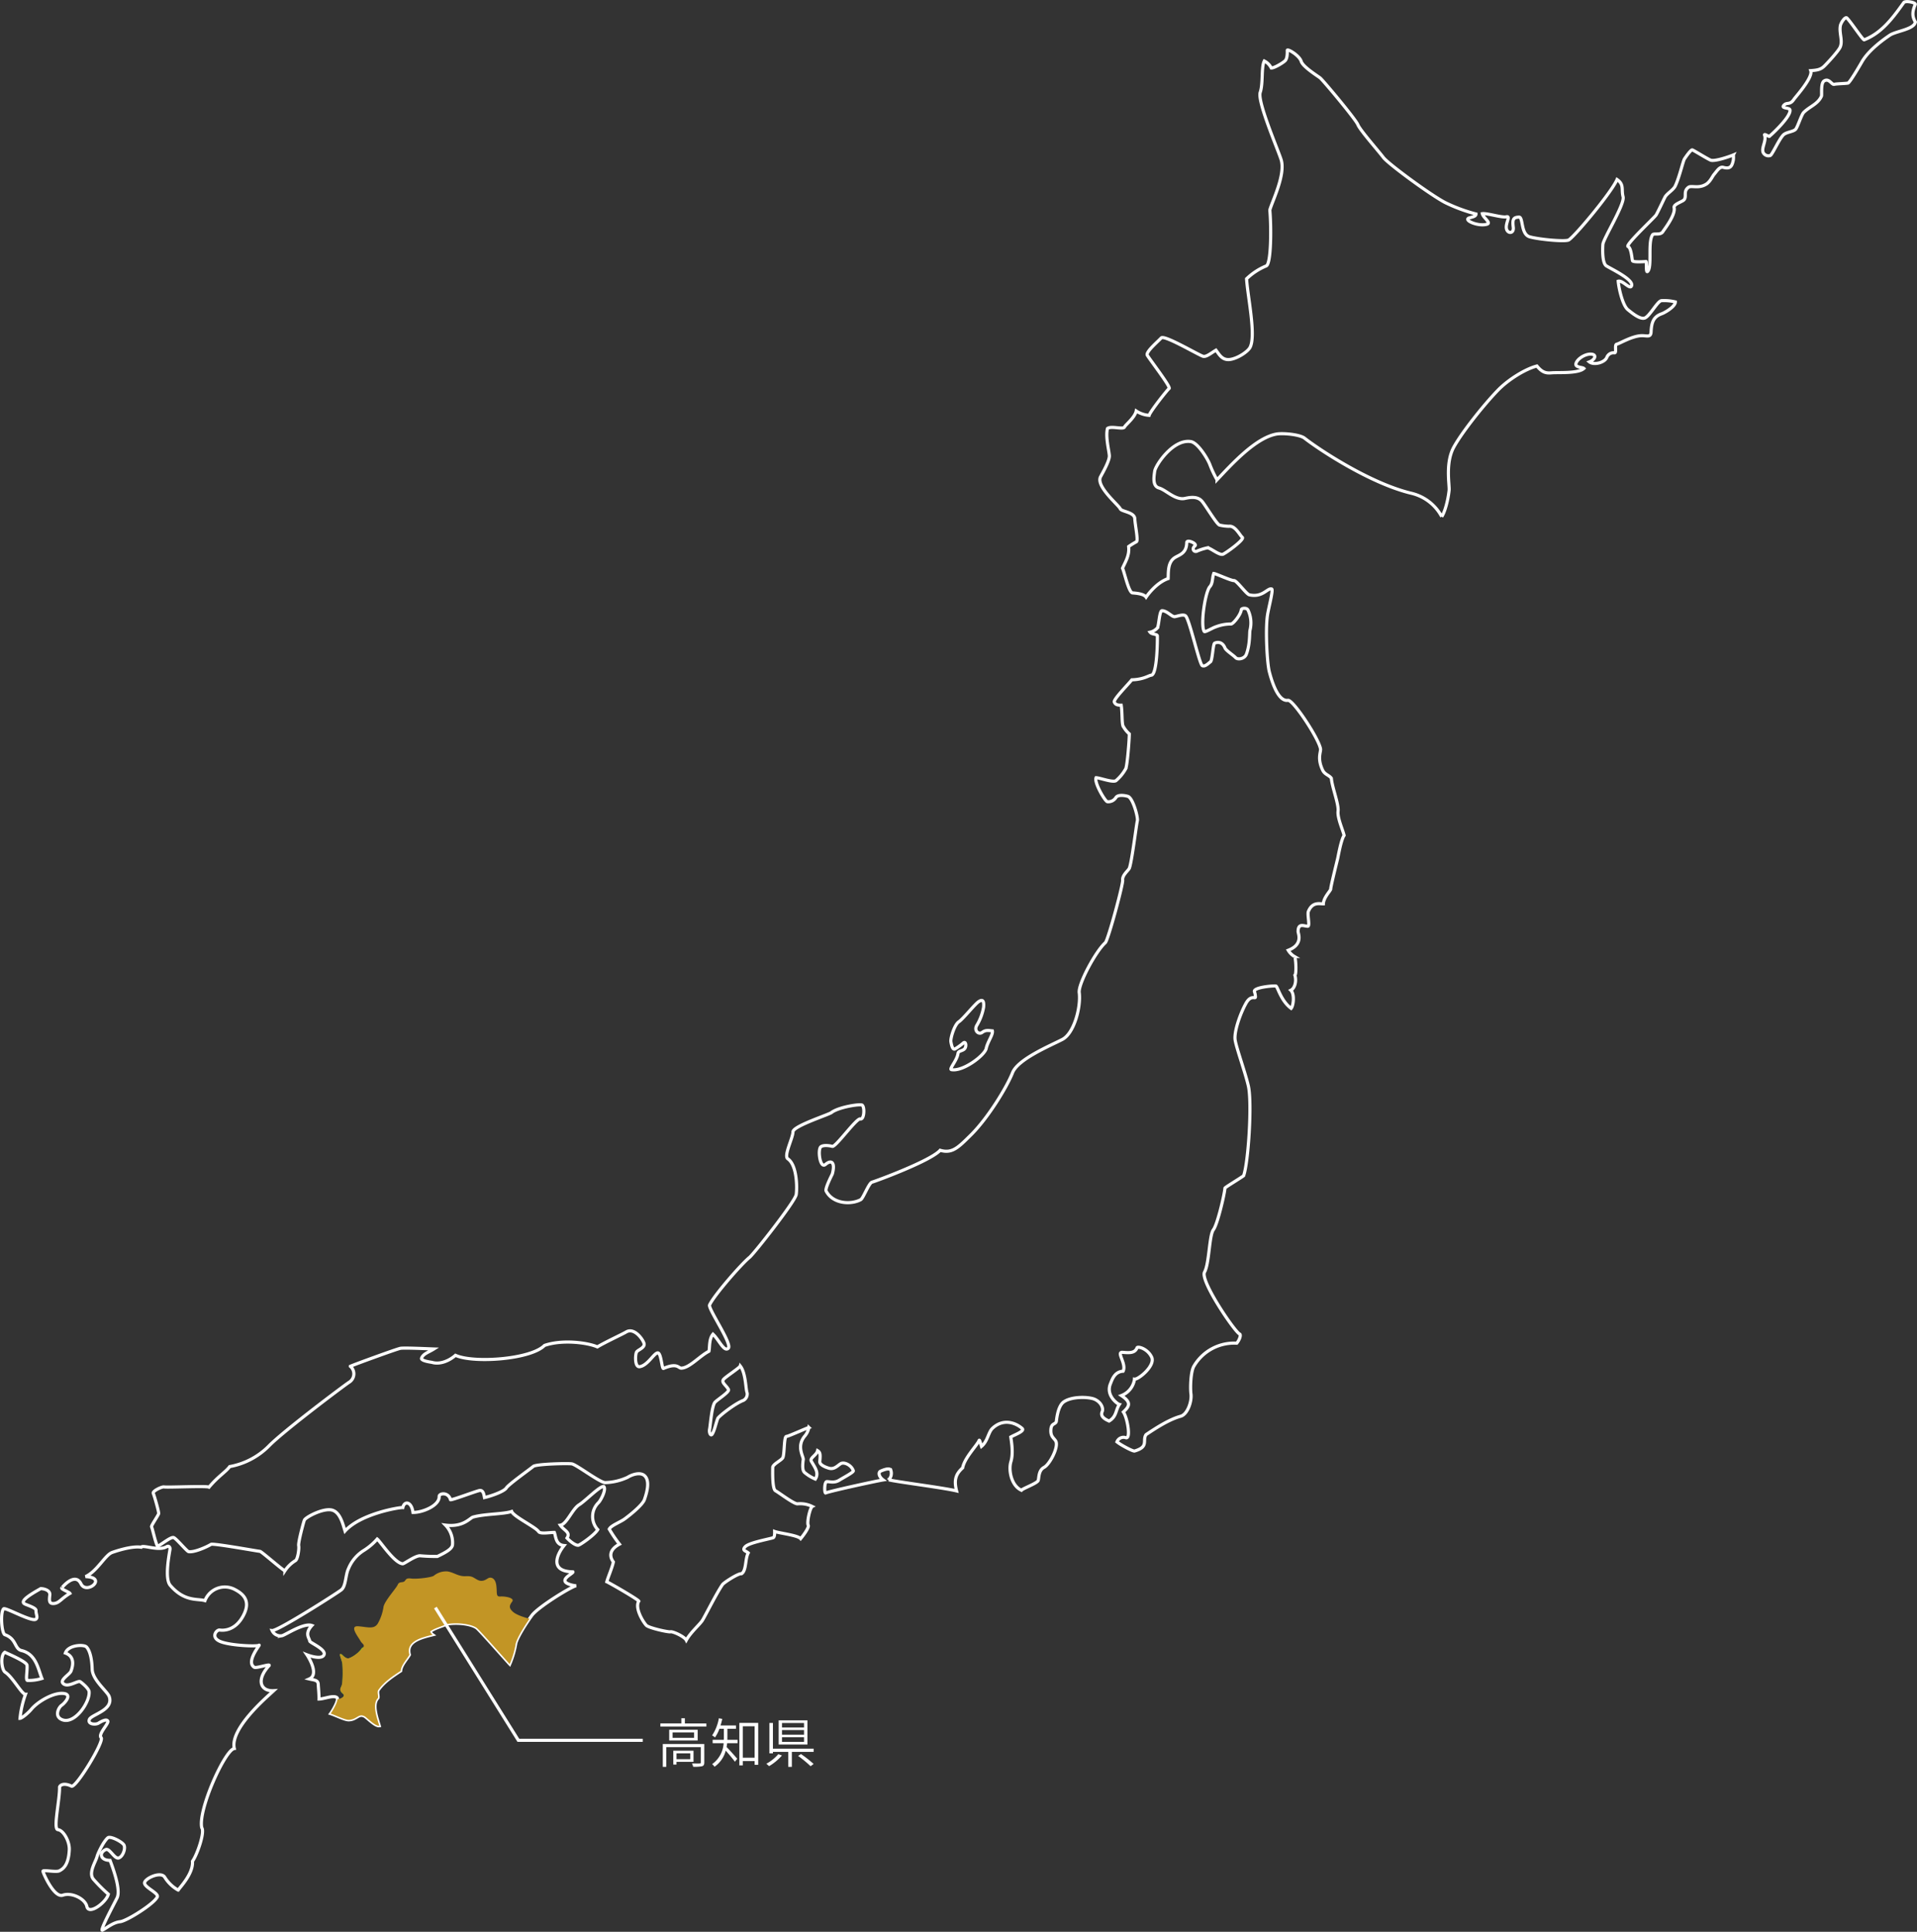 <svg xmlns="http://www.w3.org/2000/svg" width="611.03" height="615.861" viewBox="0 0 611.03 615.861">
  <rect x="0" y="0" width="611.03" height="615.861" fill="#333333" stroke="none"/>
  <defs>
    <style>
      .cls-1 {
        fill: #fff;
      }

      .cls-2 {
        fill: #8dc21f;
      }

      .cls-3, .cls-5 {
        fill: none;
        stroke: #fff;
      }

      .cls-4 {
        fill: #c29525;
      }

      .cls-5 {
        stroke-miterlimit: 10;
      }
    </style>
  </defs>
  <g id="グループ_13146" data-name="グループ 13146" transform="translate(1434.709 744.597)">
    <path id="パス_31502" data-name="パス 31502" class="cls-1" d="M10.71-3.026v1.853h-4.4V-3.026Zm1.02,2.7V-3.876H5.287V.544h1.02V-.323ZM15.164-6H1.938V1.275H3.043v-6.29h11V-.136c0,.238-.068.323-.357.34-.306.017-1.275.017-2.431-.017a4.289,4.289,0,0,1,.357,1.054,11.773,11.773,0,0,0,2.89-.17c.51-.187.663-.544.663-1.19ZM11.917-7.973H5.066V-9.707h6.851ZM3.978-10.557v3.434h9.078v-3.434Zm5-2.006v-1.649H7.854v1.649H1.173v1H15.827v-1Zm13.549,1.7h2.737v-1.054h-4.93a18.767,18.767,0,0,0,.561-2.091l-1.088-.2a14.329,14.329,0,0,1-2.142,5.457,5.209,5.209,0,0,1,.918.646,12.267,12.267,0,0,0,1.411-2.754H21.4v2.89c0,.187,0,.408-.017.629H17.833v1.071h3.5A8.792,8.792,0,0,1,17.663.408a3.214,3.214,0,0,1,.765.833A9,9,0,0,0,22-3.893c.935,1.054,2.363,2.737,2.924,3.536l.748-.952c-.51-.612-2.618-2.975-3.4-3.74.085-.408.136-.833.187-1.224h3.315V-7.344H22.508c.017-.221.017-.425.017-.612Zm4.913,9.231v-10.03h3.774v10.03Zm-1.1-11.1V.8h1.1V-.561h3.774V.629h1.139V-12.733Zm20.621,1.462H39.933V-12.7h7.021Zm0,2.3H39.933v-1.479h7.021Zm0,2.278H39.933V-8.16h7.021Zm1.088-6.851h-9.18v7.7h9.18ZM38.76-2.771A13.421,13.421,0,0,1,34.935.289c.255.187.646.544.884.765a16.868,16.868,0,0,0,4.1-3.4Zm6.307.561a36.263,36.263,0,0,1,3.978,3.281l.969-.714a35.871,35.871,0,0,0-4.029-3.162ZM37.043-4.522v-8.194H35.921v9.69h1.122V-3.5h4.879V1.275h1.156V-3.5h6.953v-1.02Z" transform="translate(-1225.388 -182.604)"/>
    <path id="パス_1627" data-name="パス 1627" class="cls-2" d="M954.08,1477.891a2.4,2.4,0,0,0,1.989-.916c.549-.957-1.033-.866-.938-2.265s.649-.867.6-2.805a42.688,42.688,0,0,0-.045-5.47c-.282-1.483-1.026-2.6-.557-2.977s1.394,1.678,2.7,1.305a8.846,8.846,0,0,0,3.916-3c.827-1.192,1.754-.074,1.381,1.132s1.862,4.195,3.72,4.471,4.375-1.208,5.209-.09,4.279-2.7,4.279-2.7a15.027,15.027,0,0,0-2.043,4.214,61.229,61.229,0,0,0-6.145,4.894A4.635,4.635,0,0,0,967,1477.5a6.782,6.782,0,0,0-.988,2.892,38.618,38.618,0,0,0,1.461,5.9,7.735,7.735,0,0,1-3.324-1.9c-1.3-1.395-2.506-1.867-3.906-.654s-3.9.556-5.113,0-3.15-1.312-3.15-1.312S954.051,1479.388,954.08,1477.891Z" transform="translate(-2281.296 -1680.726)"/>
    <g id="グループ_1295" data-name="グループ 1295" transform="translate(-1434.205 -744.084)">
      <path id="パス_1628" data-name="パス 1628" class="cls-3" d="M1245.952,963.1a4.8,4.8,0,0,1,2.206,2.221c.811.114,3.834-1.645,4.494-2.379s.652-2.53.616-3.221,3.854,1.565,4.451,3.492c.54,1.739,5.186,4.621,6.051,5.294.866.69,11.3,13.127,12.008,14.891s6.625,8.439,8.127,10.447,15.082,11.989,19.708,14.385a51.315,51.315,0,0,0,9.812,3.633c.026.68-.882.921-1.994,1.208-2.411.635,2.678,2.927,5.518,2.048,1.435-.438-1.272-2.086-1.5-3.357,1.472-.212,6.234,1.341,7.665,1s-.3,2.037.006,3.737,2.462,1.763,2.193-.411c-.326-2.549.041-3.152,1.814-3.225,1.4-.071.5,5.445,3.417,6.287s11.5,1.639,12.485.975c2.171-1.449,13.594-15.152,15.362-19.245,2.354,1.629,1.3,3.2,1.922,5.5s-6.318,13.419-6.441,15.2-.188,5.916,1.067,6.8c1.255.866,9.121,4.483,8.03,6.495-.588,1.08-2.812-1.973-4.213-1.568.2,2.38,1.438,7.751,3.1,9.076,1.021.822,3.718,3.137,5.3,2.676s4.211-5.608,5.447-5.561a14.764,14.764,0,0,1,4.363.406c0,1.494-3.363,3.429-4.329,3.771-2.6.927-3.258,2.658-3.4,5.74-.079,1.826-1.155,1.272-2.805,1.247-3.069-.048-7.277,2.563-8.129,2.708s.067,2.874-.746,2.757a2.3,2.3,0,0,0-2.422,1.435c-.665,1.7-4.133,2.6-5.558,1.463,1.757-.666,2.507-2.326.6-2.472s-4.357,1.433-4.849,2.88,2.009,1.2,2.49,1.68c-1.833,1.691-8.177,1.2-10.266,1.386-1.851.171-3.02-.115-4.7-2.165-3.6.9-9.114,4.277-12.466,7.752-4.542,4.711-11.4,13.323-14.027,18.106-2.78,5.063-1.314,12.127-1.5,13.784-.4,3.668-1.485,7.133-2.35,8.386a14.833,14.833,0,0,0-9.673-7.457c-13.347-3.192-29.82-14.235-34.058-17.57-1.517-1.189-6.932-1.674-8.931-1.311-6.6,1.178-14.183,9.494-18.962,14.588a34.88,34.88,0,0,1-2.218-4.678c-.6-1.756-3.823-7.139-6.133-7.506-5.647-.9-11.232,7.519-11.51,9.407s-.751,4.8,1.377,5.389,4.969,3.745,7.923,3.378c.871-.113,3.889-1.115,5.632.694,1.044,1.075,4.881,7.62,5.768,7.759a14.394,14.394,0,0,0,2.982.369c1.969-.263,3.446,2.871,4.246,3.537s-5.345,5.1-6.211,5.388c-1.16.39-4.04-2.1-4.934-2.051a17.873,17.873,0,0,0-3.47,1.128c-.8.226-1.617-.8-.507-1.746.855-.722-2.581-2.227-2.6-1.063-.072,3.492-2.353,3.881-3.794,4.8-2.287,1.453-2.049,4.614-2.133,6.683-4.031,1.386-7.03,5.918-7.03,5.918-.74-1.078-3.1-1.25-4.322-1.356s-2.562-6.528-3.19-7.866c.872-1.986,2.274-4.04,1.946-6.906a27.2,27.2,0,0,1,2.509-1.547c.614-.4-.443-5.255-.546-7.345s-4.263-2.247-4.623-3.144c-.47-1.159-7.881-7.179-6.288-10.213.779-1.465,2.932-5.193,2.8-6.778-.145-1.818-1.259-6-.592-8.618,1.171-.915,5.028.43,5.43-.469.289-.675,3.295-3,3.73-5.115a8.423,8.423,0,0,0,4.119,1.4c.351-1.249,5.758-8.1,6.376-8.562s-6.446-9.58-6.975-10.625,3.463-4.4,4.453-5.494,12.356,5.728,13.438,5.883,2.5-1.1,4.01-1.978c1.088,1.391,1.989,3.368,4.637,2.941,2.432-.4,5.487-2.482,6.2-3.779,2.035-3.7-.763-16.392-1.082-21.915a20.064,20.064,0,0,1,6.25-4.1c1.606-.6,1.654-12.28,1.16-17.811.626-2.524,5.113-11.277,3.6-16.074-1.022-3.248-7.646-18.567-6.664-21.454S1244.928,965.072,1245.952,963.1Z" transform="translate(-843.47 -944.162)"/>
      <path id="パス_1629" data-name="パス 1629" class="cls-3" d="M1024.11,1423.116c1.991-.262,3.806-5.133,5.96-6.491s6.477-5.924,7.864-5.863c.906.888-.826,4.265-1.646,5.15a6.149,6.149,0,0,0-.258,8.614c-.982,1.707-5.634,4.905-6.187,4.983-.994.124-2.9-1.5-3.613-2.3C1027.471,1425.32,1025.245,1424.83,1024.11,1423.116Z" transform="translate(-846.01 -937.398)"/>
      <path id="パス_1630" data-name="パス 1630" class="cls-3" d="M1146.759,1271.294c-.191-1.1,1.13-5.456,2.519-6.371s5.12-5.649,6.354-6.444,1.719-.306,1.554,1.767a16.84,16.84,0,0,1-2.212,5.882c-.9,1.621.637,3,1.734,2.189s1.844-.646,3.269-.5c.259,1.224-1.511,3.455-1.97,5.616s-7.365,7.427-11.065,6.745c-.878-.156,1.8-2.946,2.08-5.174.109-.875,1.437-.736,2.1-1.473s.437-2.491-.349-1.9a19.016,19.016,0,0,1-2.712,1.959C1147.324,1273.894,1146.992,1272.586,1146.759,1271.294Z" transform="translate(-844.172 -939.687)"/>
      <path id="パス_1635" data-name="パス 1635" class="cls-3" d="M1078.134,1380.835c.9-.95,5.093-3.648,5.243-4.184,1.8,2.242,1.733,7.515,2.159,8.415a2.286,2.286,0,0,1-1.145,2.555c-2.81,1.046-7.927,5.139-8.178,5.766-.557,1.387-1.064,4-1.8,5.036-.44.635-1.048-.428-.8-1.65s.7-7.574,1.759-8.6c1.084-1.051,4.638-3.27,4.257-4.011C1078.917,1382.767,1077.14,1381.872,1078.134,1380.835Zm52.577,32.1c2.024.607,17.062,2.467,21.622,3.551-.851-3.385-.356-5.287,1.94-7.358.588-3.2,4.593-7.17,5.242-8.744.144-.349.454.933.766,1.9,1.941-1.61,2.179-4.5,3.45-5.714,3.572-3.41,7.606-1.672,9.5,0,.949.832-2.254,1.956-3.623,2.731.246,1.6.853,5.21.039,7.876s.117,7.65,3.359,9.1c.512-.624,5.073-2.216,5.351-3.144s.065-3.179,1.886-4.169,4.694-6.53,3.707-8.357c-.5-.905-1.575-1.345-1.574-3.244,0-2.551,1.312-1.943,1.722-2.919.107-.241.351-4.945,2.446-6.372,2.673-1.826,8.212-1.6,9.954-.735,2.106,1.052,2.662,2.961,2.246,3.875-.7,1.558.932,2.453,2.2,3.005,2.439-1.461,2.027-3.436,3.277-5.3-.6-.16-4.377-2.844-2.857-6.558.522-1.271,1.266-3.89,4.05-4.035,1.187-2.373-2.343-6.2-.135-6.014s3.9.264,4.568-1.449c.229-.583,3.387.273,4.664,2.975s-4.234,7.2-5.465,7.015a6.57,6.57,0,0,1-4.185,5.239c3.219,2.132,2.644,3.367.632,5.232,1.268,1.764,2.461,8.6.842,8.221a2.251,2.251,0,0,0-2.885,1.3c1.169.972,5.083,3.081,5.628,2.926,4.684-1.379,2.376-3.356,3.642-5.23,3.018-2,7.221-4.8,11.039-5.852,2.18-.6,3.614-4.735,3.276-7.16-.241-1.7-.119-7.12.973-8.859a14.859,14.859,0,0,1,13.637-7.276c.955-1.177,1.408-2.71.907-2.926-1.515-.639-12.7-17.034-11.182-19.744s1.478-11.729,2.813-13.485c1.354-1.768,3.6-11.594,3.69-13.277.012-.242,4.5-2.905,5.948-3.953,1.511-4.053,2.756-23.331,1.507-28.666-1.019-4.368-3.68-11.693-4.187-14.5-.485-2.672,1.681-8.674,3.451-11.824,1.648-2.923,3.064-1.152,2.993-2.076a5.215,5.215,0,0,0-.317-1.641c-.377-1.31,5.666-1.893,6.82-1.786.559.047,1.558,4.7,4.887,7.14.707-.785,1.2-4.5-.109-5.777,1.23-.609,1.892-2.756,1.315-4.786.554-.464.272-5.9-.139-5.967a5.657,5.657,0,0,1-2-1.991c4.862-1.872,3.151-5.324,3.148-5.959-.016-2.91,1.965-1.671,3.09-1.705.767-.028-.218-3.76.189-4.733,1.319-3.146,3.584-2.376,4.774-2.408.087-2.144,2.413-4.224,2.357-4.79s2.034-8.922,2.224-9.728c.138-.606,1.059-5.905,2.031-7.3-.419-1.816-2.182-5.549-1.923-7.75s-1.955-7.749-2.139-10.459c-.649-.979-2.1-1.2-2.745-2.536-1.85-3.815-.565-5.841-.707-6.807-.488-3.225-8.746-15.771-10.386-15.514-3.432.542-5.48-7.373-5.929-9.066-.712-2.67-1.288-13.132-.625-17.9.312-2.271,1.975-8.322,1.368-8.525-1.329-.429-2.85,2.83-7.117,1.86-.964-.22-4.056-4.621-4.906-4.542s-5.818-2.228-6.433-2.269c-.54,1.436-.252,3.108-1.25,4.221-1.489,1.664-3.083,12.3-1.792,14.267.252.386,2.825-1.26,3.84-1.526a13.061,13.061,0,0,1,4.7-.845c.611.056,3.083-2.874,3.282-4.574.057-.486,1.689-.723,2.125.114a9.544,9.544,0,0,1,.645,6.423c-.208.646.094,4.375-1.17,7.683-.578,1.518-2.785,1.81-3.431,1.065-.583-.672-3.072-2.28-3.376-3.06-.911-2.309-2.768-1.81-3.3-1.54s-.7,5.551-1.34,5.959c-.555.362-1.708,1.681-2.609,1.2s-4.038-14.6-5.279-15.836c-.693-.691-2.577.086-3.455.219-.92.145-2.457-1.88-4.071-1.9-.873-.014-1,4.751-1.492,5.488a4.445,4.445,0,0,1-2.334,1.371c.579.785,2.31.519,2.326,1.2.038,1.661-.072,12.439-1.975,12.515-.69.028-2.343,1.36-6.163,1.462-1.452,1.782-5.949,6.288-5.583,7.1s.994,1,2.2.991c.365,2.433.167,5.46.557,6.584a8.762,8.762,0,0,0,2.02,2.558c.011,1.686-.617,9.984-1.132,11.1a13.584,13.584,0,0,1-3.117,3.816c-1.007.676-5.149-.911-6.336-.944-.694,1.494,2.853,7.549,3.6,7.658a2.856,2.856,0,0,0,2.7-1.307c.648-1.09,3.053-.674,3.894-.376,1.587.594,3.248,6.788,2.957,7.793s-1.838,13.686-2.587,15.158c-.392.781-2.274,2.164-2.091,3.732.163,1.349-4.658,19.158-5.528,19.937-3.123,2.818-8.664,13.213-8.325,15.911.587,4.547-1.6,12.982-5.381,14.942s-14.154,6.247-15.876,10.618c-1.771,4.517-7.789,14.434-13.329,19.9-4.017,3.969-5.916,5.948-9.741,4.818-3.093,3.439-20.687,9.89-21.708,10.156s-2.8,5.151-3.617,5.59c-3.148,1.686-8.911,1.349-11.025-2.774-.408-.79,1.949-5.3,1.982-5.423.959-3.465-.129-4.787-2.189-3.031-1.749,1.493-2.583-4.911-1.422-5.673.962-.635,2.946-.276,3.609-.093,1.074.3,7.717-9.066,8.924-8.748s1.482-3.552.631-4.379c-.5-.48-7.107.5-9.661,2.211-.081.543-12.427,4.346-12.437,6.3s-3.036,7.635-1.645,8.58c2.956,2.022,3,9.207,2.681,11.392s-13.519,18.948-14.9,20.044c-2.436,1.948-11.273,12.025-12.719,15.157-.533,1.155,7.3,12.448,5.98,13.792s-2.986-2.683-4.89-4.482c-1.349,1.61-.979,4.363-1.294,5.456-2.895,1.455-6.219,5.341-8.813,5.376-.964.007-1.245-1.816-5.661.093-.581.26-.706-5.2-1.931-4.952s-3.146,3.99-5.646,4.391c-1.684.266-1.45-3.992-1-4.693s2.778-1.36,2.356-2.75-3.146-5.128-5.681-3.62c-1.273.761-6.5,3.155-9.186,4.761-3.082-1.367-11.156-2.436-16.844-.466-4.362,4.455-22.656,5.766-28.381,3.143-1.849,1.628-4.786,3.031-7.475,2.257-.16-.054-3.339-.416-3.361-1.257.5-1.518,2.231-1.923,3.944-3.012-.907-.029-9.458-.448-10.678-.21s-14.665,5.144-15.937,5.724a3.144,3.144,0,0,1-.445,5.12c-1.219.767-20.966,15.558-25.639,20.409a23.387,23.387,0,0,1-12.367,6.443c-1.306,1.755-3.631,3.04-6.591,6.555-.844-.466-13.218.147-14.373-.072-.624-.118-3.7,1.291-3.4,2.039.319.745,1.849,6.017,1.712,6.49-.211.709-2.417,3.809-2.259,4.182.374.9,1.181,4.836,1.9,6.244,1.659-.9,4.317-3.131,5.171-2.8s4.175,4.372,4.735,4.474c1.638.307,5.457-1.306,7.142-2.317.674-.408,15.184,2.236,15.607,2.225s6.894,5.705,7.938,6.21a10.854,10.854,0,0,1,3.4-3.275c.7-.454,1.2-3.735,1-4.74s1.584-7.646,1.815-8.149c.41-.917,5.513-3.643,8.394-3.281s3.792,4.257,4.562,6.766c5-5.547,17.308-7.57,18.431-7.489.488-2.258,2.794-1.928,3.229,1.556,3.022.057,8.462-2.17,8.35-5.092-.043-1.051,2.913-1.518,3.614,1.037.384.216,8.48-2.865,9.329-2.951,1.11-.1,1.3,1.191,1.5,2.261,2.067-.46,6.237-1.907,6.96-3.056s7.7-6.1,8.585-6.869,10.857-1.026,12.288-.817,8.781,5.853,10.572,5.977a18.09,18.09,0,0,0,7.233-1.693c1.234-.795,4.124-1.9,5.543-.36,1.585,1.729.557,5.289-.2,7.461-.553,1.581-3.928,4.409-6.2,6.1-1.556,1.156-4.41,2.116-5.013,3.318a43.359,43.359,0,0,0,3.256,4.8c-3.4,1.822-3.151,4.048-1.943,5.668-.388,1.895-1.783,5.046-2.094,6.319,1.3.607,9.869,5.562,10.2,6.172-1.415,2.282,1.565,6.916,2.424,7.742s6.98,2.2,7.7,2.035,4.385,1.477,5.009,2.683c1.325-2.432,4.17-4.886,5.085-6.239.771-1.13,4.48-8.625,6.457-11.495.43-.628,5.024-3.639,6.105-3.473,1.559-1.067,1.065-4.7,2.107-6.629-.737-.657-2.116-.756-.961-1.979s6.76-2.258,8.844-2.831c.507-.138.55-1.158.532-2.022,1.419.533,7.353,1.192,8.285,2.291,1.018-1.209,2.682-3.549,2.433-4.22-.507-.841.444-5.318,1.247-6.039a8.571,8.571,0,0,0-4.649-.846c-1.135.113-5.728-3.425-7.06-4.174-1.052-.592-.883-6.382-.87-7.427s2.861-2.283,3.24-3.152c.552-1.281.307-6.85,1.161-6.737.4.056,6.293-2.609,7.12-2.853a5.848,5.848,0,0,1-1.226,2.648c-2.9,3.363-.43,6.635-.564,7.592-.406,2.807-.033,3.765.5,4.177a13.108,13.108,0,0,0,3.35,2.035c1.3-2.033-.26-3.846-1.279-5.693-.573-1.032,1.641-1.876,2-3.359.832.507.922,1.164.7,3.4-.114,1.064,1.621,1.782,2.64,2.108,1.867.686,2.916-.667,3.995-1.347s3.441.41,4.054,2.233c.156.464-2.727,1.943-4.546,3.056-1.536.923-3.033.4-3.875.414s-.833,3.424-.447,3.623c1.53-.617,15.86-3.749,18.379-4.161-1.532-1.149-1.594-2.558-.716-2.852.219-.067,2.781-1.293,3.17-.2A2.982,2.982,0,0,1,1130.71,1412.938Z" transform="translate(-847.935 -941.697)"/>
      <path id="パス_1636" data-name="パス 1636" class="cls-3" d="M997.635,1420.413c3.759-1.059,9.692-.9,12.322-1.793.6,1.625,7.6,4.947,8.586,6.419.553.839,3.528.247,5.015.275.492,1.129.325,3.925,3.085,4.171-2.181,2.724-4.823,8.243,2.828,8.387.288.394-3.348,1.929-2.373,3.238.489.654,2.384,1.151,3.424,1.191-1.654.308-12.166,6.79-14.129,9.462-1.194,1.614-5.174,7.492-5.249,9.57a28.518,28.518,0,0,1-1.814,5.945c-.546-.563-9.334-10.536-10.45-11.473s-4.922-1.966-9.481-1.322c-1.794.788-4.241,1.438-5.443,2.421a2.292,2.292,0,0,0,.806,1.022c-3.2.809-8.667,1.954-7.408,6.37-.721,1.337-2.672,3.321-2.781,5.141-2.846,1.883-5.318,3.529-7.143,6.093-.484.685.2,2.238-.155,2.615-1.893,1.986-.22,6.4.473,8.792-1.3.2-3.969-2.681-4.708-3.046-1.954-.976-2.4,1.07-4.993,1.159-1.257.042-4.115-1.453-5.792-1.984.61-.82,2.825-4.5,2.007-5.111-1.156-.87-4.039.445-5.72.466.036-1.5-.218-4.009-.244-4.693-.051-1.423-1.369-1.34-2.86-1.705,3.469-1.53-.748-7.72-.748-7.72s4.219,1.659,5.307.254c1.392-1.794-4.37-4.056-4.417-4.639-.073-.919-1.774-2.278.7-4.945-2.641-.958-8.525,3.091-9.553,3.265a2.917,2.917,0,0,1-3.127-1.647c1.718.189,20.538-11.794,22.041-12.969s1.32-4.676,2.241-6.652a12.429,12.429,0,0,1,4.956-5.934,18.948,18.948,0,0,0,4.255-3.624c1.063.854,5.463,7.666,8.119,7.889.484.047,4.045-2.646,5.569-2.554a52.9,52.9,0,0,0,5.5.209c2.423-1.171,4.64-2.31,4.81-3.672a8.06,8.06,0,0,0-2.239-6.311C994.554,1423.709,996.624,1420.7,997.635,1420.413Z" transform="translate(-847.367 -937.281)"/>
      <path id="パス_1637" data-name="パス 1637" class="cls-3" d="M902.321,1430.534c-.218,1.476-1.789,9.29.059,11.448,4.573,5.366,8.756,4.2,11.082,4.91a6.793,6.793,0,0,1,9.164-3.74c3.518,1.7,5.391,4.1,3.069,8.5s-5.709,4.884-7.619,4.6c-1.008-.015-2.866,2.376.292,3.676s11.7,1.639,12.329,1.175-4.392,5.344-1.479,7.038c.642.376,5.391-1.315,4.658-.51-4.211,4.589-2.644,8.215,1.5,7.962-1.925,1.817-14.037,12.028-12.559,18.43-2.961.436-11.617,19.542-10.378,25.262,1.067,1.366-1.489,8.706-2.963,10.692.322,3.938-4,8.3-4.547,9.195a11.9,11.9,0,0,1-4.253-4.066c-1.218-2.137-6.673.448-6.464,1.878s4.625,3.194,4.055,4.369c-1.107,2.28-9.791,7.686-11.834,7.887-2.346.24-4.406,2.127-5.716,2.715-.681-.1,4.01-8.8,4.734-10.307,1.192-2.47-1.027-8.725-2.233-11.961-3.081.02-3.671-2.438-1.343-3.449,1.192-.521,2.806,3.172,4.139,2.672s2.189-3.032,1.649-4.09-4.378-3.017-5.165-2.321c-1.533,1.351-3.253,5.225-3.409,5.909-.378,1.621-2.866,5.191-1.212,7.251a51.353,51.353,0,0,0,4.792,4.807c-.639,2.585-6.218,6.809-6.847,3.921-.547-2.488-4.857-4.578-7.651-3.6s-6.278-7.057-6.335-7.623,4.168.4,5.224-.147,2.946-1.641,3.162-6.753c.107-2.64-1.848-6.194-3.634-6.366-1.589-.139.624-9.473.532-13.621.385-.9,1.872-1.209,3.8-.244,1.378.706,10.54-14.316,9.454-15.455s2.558-4.548,2.116-5.313-2.042.126-2.963.687-3.547.382-2.9-1.2,7.845-2.929,6.321-7.279c-.58-1.674-5.341-5.268-5.434-8.737-.123-4.725-1.279-6.606-1.86-7.124-.926-.826-5.788-.612-6.682,1.981,3.534,1.282,2.061,5,1.81,5.726-.356,1.054-3.634,2.8-2.582,3.92,1.5,1.6,4.765-1.028,5.528-.5s2.717,2.208,2.805,3.148c.333,3.313-4.447,10.312-8.362,9.041-2.969-.969-1.331-4.036-.4-4.668s3.371-3.286.927-3.739c-3.283-.617-8.663,2.632-10.617,5.055-.63.775-2.634,2.643-3.565,2.844a31.546,31.546,0,0,1,1.753-7.679c-1.189.033-4.028-5.458-6.494-7.052-1.127-.721-1.626-5.389-.09-6.351,1.649.782,6.958,3.036,7.065,4.153.17,1.7-.554,4.824.176,4.839a14.292,14.292,0,0,0,4.57-.627c-1.2-2.97-1.842-7.79-6.487-8.9-2.348-.569-1.537-3.786-5.4-5.09-1.047-.919-1.374-7.206-.314-8.224.571-.538,8.858,4.2,10.24,3.346.826-.511,0-1.76.082-2.8.082-.929-3.175-1.782-3.748-2.192-1.2-.861,1.316-2.584,5.24-4.786.8-.017,3.07.41,2.911,2-.172,1.571-.357,2.807,1.154,2.75,1.823-.067,2.308-1.468,5.259-3.241-.235-.419-2.976-1.382-2.576-1.743-.2.184,4.125-5.307,6.112-1.272,1.753,3.552,8.586-2.044,1.428-2.33,3.7-1.692,6.259-6.885,8.45-7.683,1-.361,6.21-2.161,9.286-1.685.551-.894,5.6,1.356,8.127-.167C901.937,1429.281,902.42,1429.851,902.321,1430.534Z" transform="translate(-848.641 -937.117)"/>
      <path id="パス_1638" data-name="パス 1638" class="cls-3" d="M1365.636,1029.729c-.654.585-.2-3.469-.542-3.176,0,0-4.071.335-4.266-.25s-.374-4.1-1.418-4.528,8.382-9.169,8.939-10.059,2.222-4.494,2.813-5.657,2.668-2.292,3.288-3.577c1.312-2.731,2.475-7.917,2.927-8.617.507-.786,2.048-2.962,2.495-2.9.386.057,5.388,3.227,6.068,3.336,1.578.249,5.7-1.169,7.035-1.725a6.429,6.429,0,0,1-.034,1.771c-.38,1.614-.8,2.864-3.174,2.19-1.155-.329-2,1.139-2.968,2.282-.483.563-1.2,2.266-2.451,3.06-2.495,1.573-4.758.3-5.717,1.034-1.662,1.274-.509,2.757-1.306,3.885-.5.716-3.487,1.42-3.231,2.585.508,2.308-3.09,6.849-3.588,7.652-.794,1.265-2.87.376-3.291,1.012C1365.6,1020.49,1367.183,1028.328,1365.636,1029.729Z" transform="translate(-840.985 -943.692)"/>
      <path id="パス_1639" data-name="パス 1639" class="cls-3" d="M1404.122,993.451a1.875,1.875,0,0,1-2.337-1.089c-.465-1.55,1.185-3.688.479-5.5.017-.412,1.661.817,1.613.409.48-.306,6.9-6.232,6.512-8.353-.143-.8-2.941-.392-1.959-1.476,1.032-1.143,1.9.114,3.268-1.975.426-.654,6.105-6.889,5.314-9.068,1.946-.131,3.1-.318,4.2-1.34.855-.8,4.65-4.87,5.2-6.207.847-2.062-.412-4.5.036-6.8.174-.9,1.521-2.99,2.087-2.432,1.288,1.26,5.123,7.115,5.516,6.955,5.24-2.091,8.616-6.213,12.6-11.869.516-.733,3.924-.031,3.665.59-.968,2.273-1.034,3.849.041,5.588-.414,2.384-6.208,2.893-8.185,4.241-1.621,1.106-6.582,4.552-8.83,8.422-.263.463-3.837,6.685-4.471,6.823-.658.151-3.644.193-4.373.395-.811.228-1.683-2.119-3.262-1.058-1.114.741-.622,4.4-.819,4.838-1.135,2.537-3.7,3.239-5.644,5.165-.759.752-1.955,4.759-2.623,5.423-.769.741-2.676.825-3.678,1.591C1407.138,987.736,1404.863,993.033,1404.122,993.451Z" transform="translate(-840.35 -944.39)"/>
    </g>
    <path id="パス_1640" data-name="パス 1640" class="cls-4" d="M1010.063,1450.307c-1.406-1.29-1.081-2.05-.216-3.239s-2.264-1.725-3.778-1.619-.967-1.082-1.294-3.562-1.833-2.7-2.586-2.264-1.837,1.291-3.345.535-1.622-1.292-3.886-1.183-3.668-1.193-5.719-1.521a6.188,6.188,0,0,0-4.424,1.407c-.864.536-5.395,1.08-7.124.86s-1.627.324-2.165.865-1.72,0-2.152,1.082-4.1,5.066-4.534,7.01a15.2,15.2,0,0,1-1.835,5.391c-1.19,1.944-3.345,1.081-6.257.868s0,3.342.645,4.528,1.4,1.188,1.075,2.057-3.45,3.34-4.631,3.6-1.95-.907-2.7-1.305.536,1.688.641,3.416.214,5.937-.542,7.231.864,1.625.97,2.481c.1.794-1.77,1.228-2.065,1.291-.062,1.229-1.653,3.865-2.161,4.547,1.677.531,4.535,2.026,5.792,1.985,2.594-.09,3.039-2.135,4.993-1.16.739.365,3.41,3.248,4.708,3.046-.693-2.388-2.366-6.806-.473-8.792.357-.376-.329-1.929.155-2.615,1.826-2.564,4.3-4.21,7.143-6.093.109-1.82,2.061-3.8,2.781-5.141-1.26-4.416,4.206-5.561,7.408-6.37a2.287,2.287,0,0,1-.807-1.022c1.2-.983,3.649-1.633,5.442-2.421,4.56-.645,8.36.393,9.482,1.322s9.9,10.91,10.45,11.473a28.512,28.512,0,0,0,1.814-5.945c.063-1.752,2.886-6.178,4.491-8.5C1014.864,1452.426,1011.364,1451.511,1010.063,1450.307Z" transform="translate(-2281.296 -1681.083)"/>
    <path id="パス_1642" data-name="パス 1642" class="cls-5" d="M984.874,1448.82l26.441,42.305h39.661" transform="translate(-2280.803 -1680.912)"/>
  </g>
</svg>
